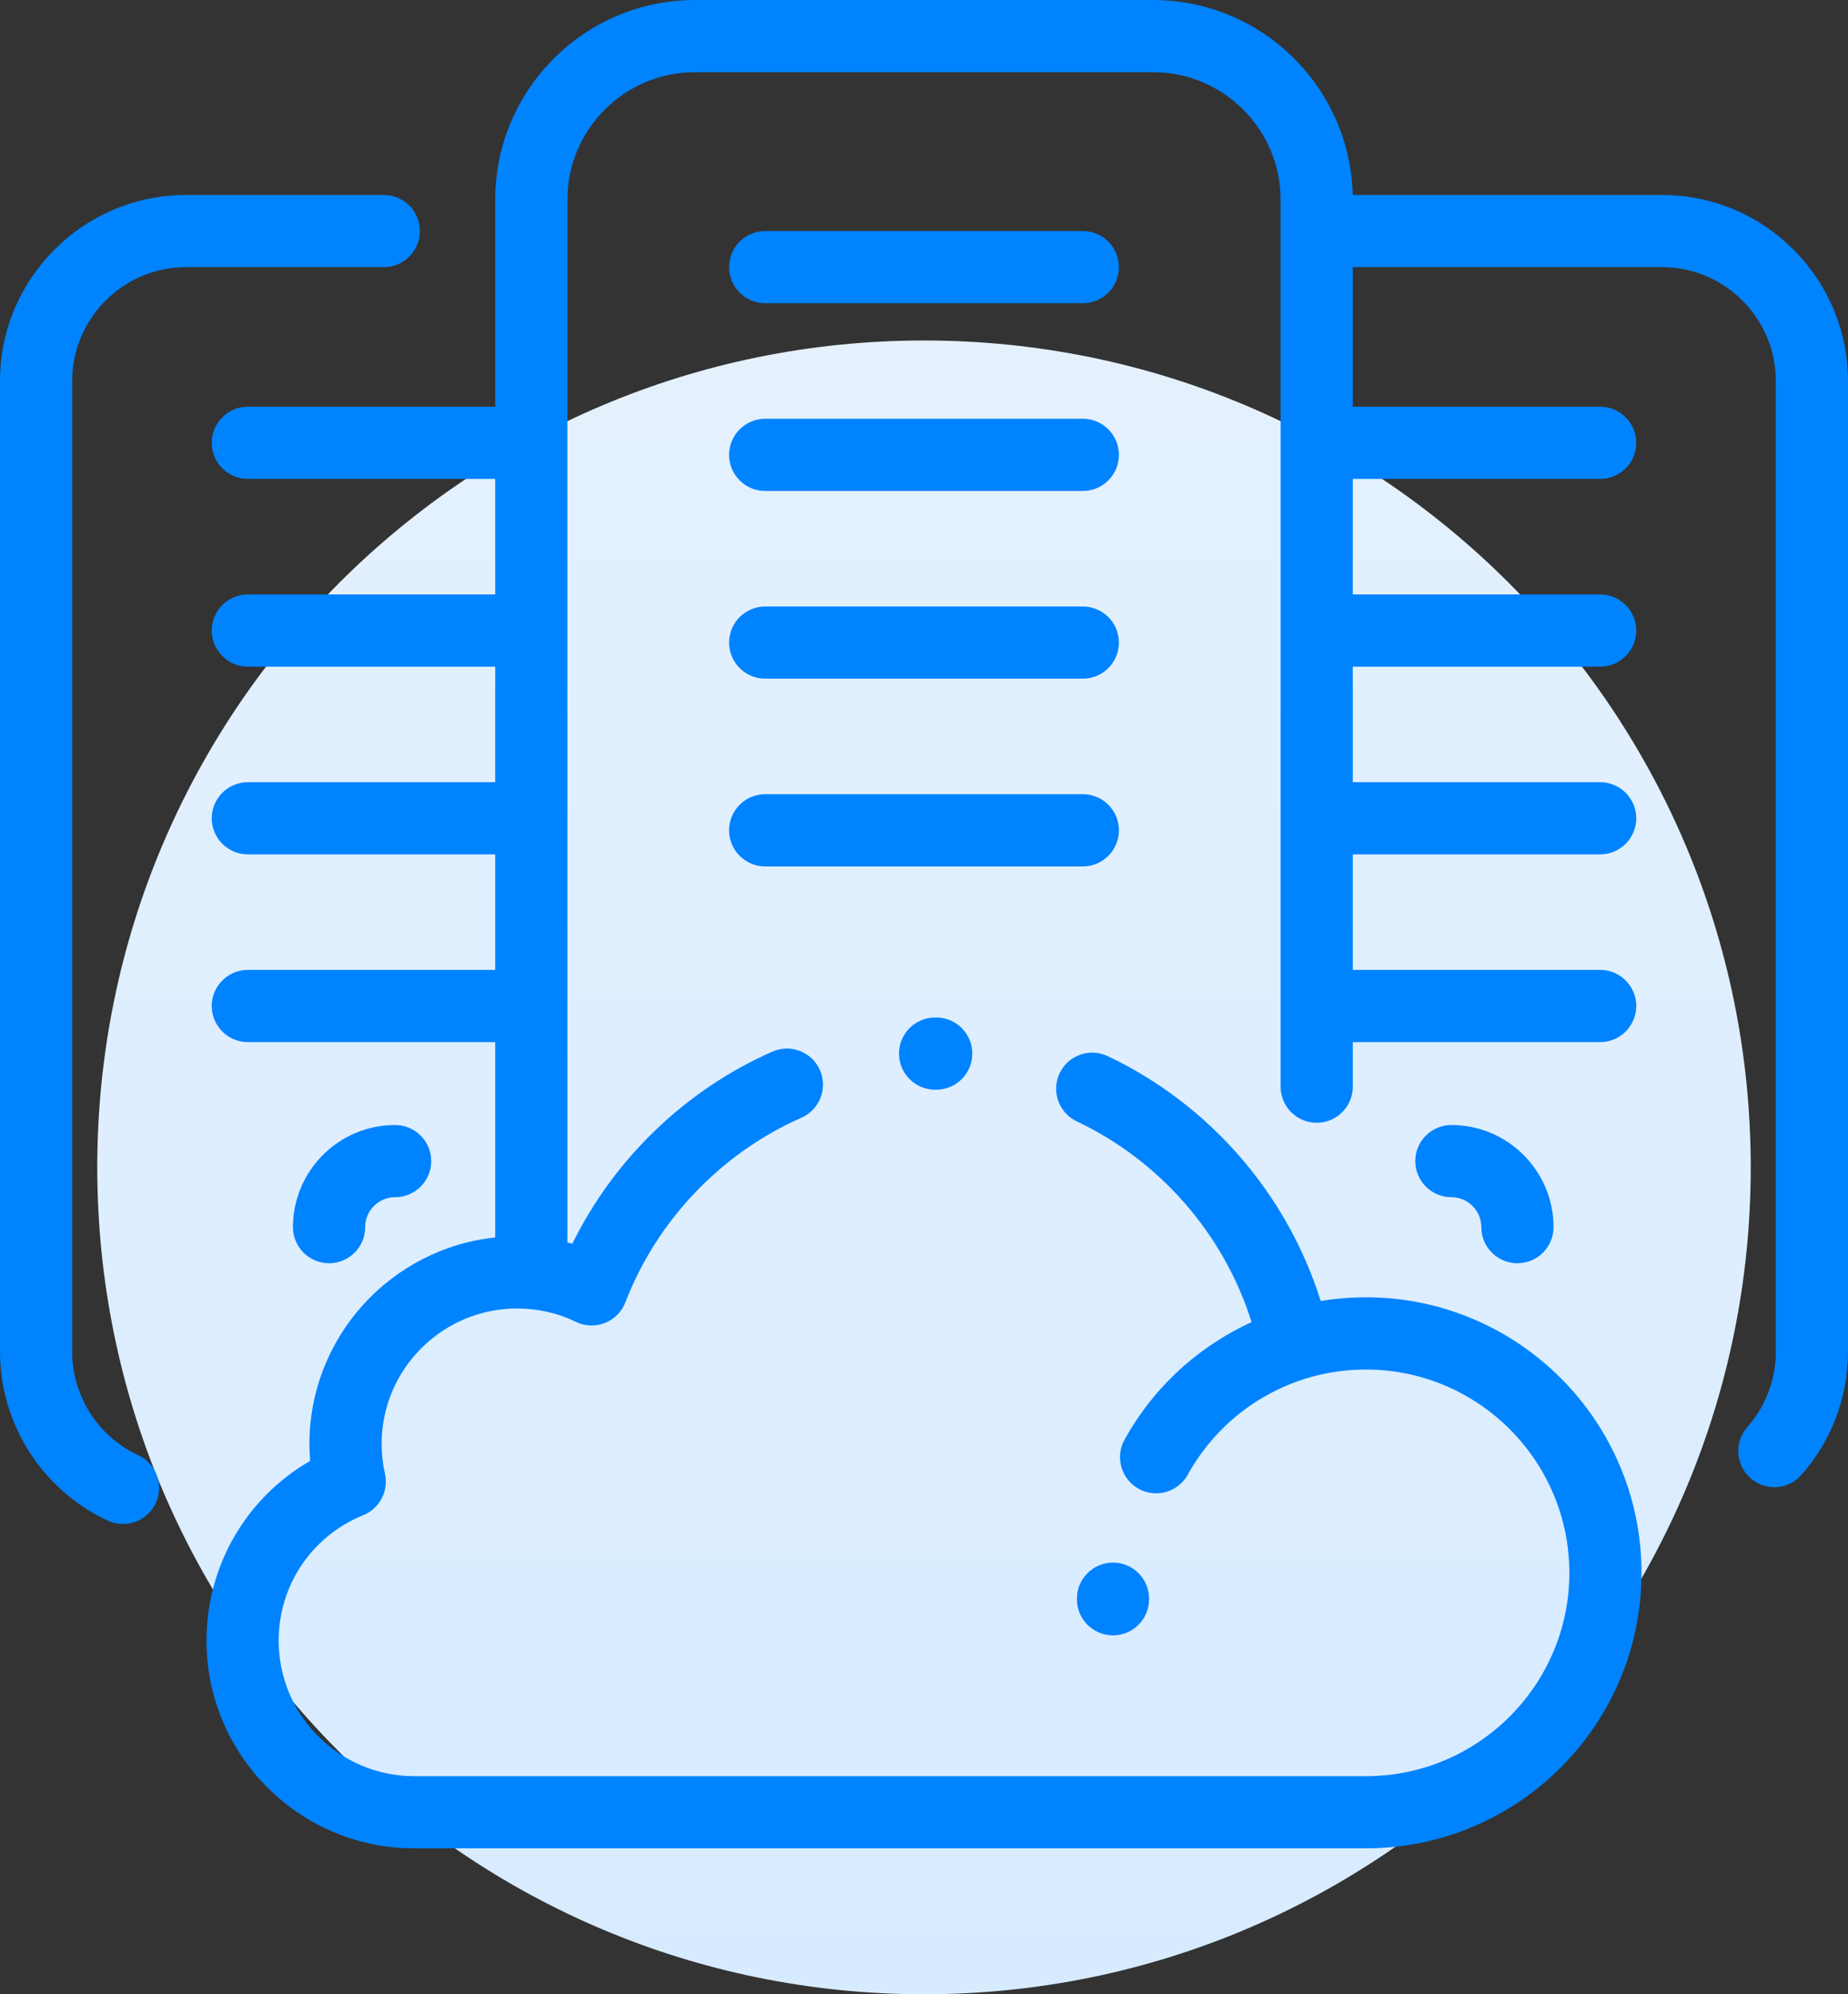 <svg width="38" height="41" viewBox="0 0 38 41" fill="none" xmlns="http://www.w3.org/2000/svg">
<rect x="0" y="0" width="38" height="41" fill="#333333" stroke="none"/>
<path d="M36 24C36 33.389 28.389 41 19 41C9.611 41 2 33.389 2 24C2 14.611 9.611 7 19 7C28.389 7 36 14.611 36 24Z" fill="url(#paint0_linear_409_420)"/>
<path d="M7.892 4.008H3.826C1.717 4.008 0 5.724 0 7.834V27.791C0 29.275 0.87 30.638 2.217 31.263C2.318 31.31 2.424 31.332 2.529 31.332C2.809 31.332 3.077 31.173 3.203 30.902C3.375 30.53 3.214 30.089 2.842 29.917C2.017 29.534 1.484 28.7 1.484 27.791V7.834C1.484 6.543 2.535 5.492 3.826 5.492H7.892C8.302 5.492 8.634 5.16 8.634 4.75C8.634 4.34 8.302 4.008 7.892 4.008Z" fill="#0083FF"/>
<path d="M34.174 4.008H27.815C27.762 1.789 25.942 6.10352e-05 23.71 6.10352e-05H14.29C12.025 6.10352e-05 10.183 1.842 10.183 4.107V8.362H5.096C4.687 8.362 4.354 8.694 4.354 9.104C4.354 9.514 4.687 9.846 5.096 9.846H10.183V12.221H5.096C4.687 12.221 4.354 12.554 4.354 12.964C4.354 13.373 4.687 13.706 5.096 13.706H10.183V16.081H5.096C4.687 16.081 4.354 16.413 4.354 16.823C4.354 17.233 4.687 17.565 5.096 17.565H10.183V19.94H5.096C4.687 19.94 4.354 20.273 4.354 20.682C4.354 21.092 4.687 21.425 5.096 21.425H10.183V25.441C8.039 25.667 6.363 27.484 6.363 29.686C6.363 29.802 6.368 29.919 6.377 30.035C5.066 30.791 4.246 32.185 4.246 33.731C4.246 36.085 6.162 38 8.517 38H28.087C31.212 38 33.754 35.459 33.754 32.336C33.754 29.212 31.212 26.671 28.087 26.671C27.774 26.671 27.463 26.697 27.157 26.747C26.47 24.554 24.874 22.705 22.776 21.712C22.405 21.537 21.963 21.695 21.788 22.066C21.613 22.436 21.771 22.879 22.141 23.054C23.862 23.868 25.172 25.384 25.736 27.181C25.243 27.407 24.78 27.703 24.37 28.059C23.866 28.497 23.446 29.016 23.123 29.599C22.925 29.958 23.055 30.41 23.414 30.608C23.528 30.671 23.651 30.701 23.772 30.701C24.034 30.701 24.287 30.562 24.423 30.318C24.661 29.887 24.971 29.504 25.344 29.18C25.82 28.766 26.392 28.462 26.997 28.299C27.351 28.204 27.716 28.156 28.087 28.156C30.393 28.156 32.27 30.031 32.27 32.336C32.27 34.641 30.393 36.516 28.087 36.516H8.517C6.98 36.516 5.73 35.266 5.73 33.731C5.73 32.591 6.413 31.578 7.47 31.15C7.807 31.013 7.995 30.653 7.916 30.299C7.87 30.096 7.847 29.89 7.847 29.686C7.847 28.15 9.097 26.901 10.634 26.901C11.059 26.901 11.466 26.994 11.845 27.177C12.031 27.267 12.248 27.274 12.44 27.198C12.633 27.122 12.785 26.968 12.86 26.774C13.507 25.09 14.827 23.707 16.48 22.979C16.855 22.813 17.025 22.375 16.86 22C16.695 21.625 16.257 21.455 15.882 21.62C14.094 22.408 12.627 23.825 11.769 25.569C11.735 25.559 11.701 25.551 11.667 25.542V4.107C11.667 2.661 12.844 1.484 14.29 1.484H23.71C25.156 1.484 26.333 2.661 26.333 4.107V22.341C26.333 22.751 26.665 23.083 27.075 23.083C27.485 23.083 27.817 22.751 27.817 22.341V21.425H32.904C33.313 21.425 33.646 21.092 33.646 20.682C33.646 20.273 33.313 19.94 32.904 19.94H27.817V17.565H32.904C33.313 17.565 33.646 17.233 33.646 16.823C33.646 16.413 33.313 16.081 32.904 16.081H27.817V13.706H32.904C33.313 13.706 33.646 13.373 33.646 12.964C33.646 12.554 33.313 12.221 32.904 12.221H27.817V9.846H32.904C33.313 9.846 33.646 9.514 33.646 9.104C33.646 8.694 33.313 8.362 32.904 8.362H27.817V5.492H34.174C35.465 5.492 36.516 6.543 36.516 7.834V27.791C36.516 28.363 36.307 28.913 35.929 29.341C35.658 29.648 35.687 30.117 35.994 30.389C36.135 30.513 36.31 30.575 36.485 30.575C36.691 30.575 36.895 30.49 37.041 30.324C37.66 29.625 38 28.725 38 27.791V7.834C38 5.724 36.283 4.008 34.174 4.008Z" fill="#0083FF"/>
<path d="M22.266 4.75H15.734C15.325 4.75 14.992 5.082 14.992 5.492C14.992 5.902 15.325 6.234 15.734 6.234H22.266C22.675 6.234 23.008 5.902 23.008 5.492C23.008 5.082 22.675 4.75 22.266 4.75Z" fill="#0083FF"/>
<path d="M22.266 12.469H15.734C15.325 12.469 14.992 12.801 14.992 13.211C14.992 13.621 15.325 13.953 15.734 13.953H22.266C22.675 13.953 23.008 13.621 23.008 13.211C23.008 12.801 22.675 12.469 22.266 12.469Z" fill="#0083FF"/>
<path d="M22.266 8.609H15.734C15.325 8.609 14.992 8.942 14.992 9.352C14.992 9.761 15.325 10.094 15.734 10.094H22.266C22.675 10.094 23.008 9.761 23.008 9.352C23.008 8.942 22.675 8.609 22.266 8.609Z" fill="#0083FF"/>
<path d="M22.266 16.328H15.734C15.325 16.328 14.992 16.66 14.992 17.07C14.992 17.48 15.325 17.813 15.734 17.813H22.266C22.675 17.813 23.008 17.48 23.008 17.07C23.008 16.66 22.675 16.328 22.266 16.328Z" fill="#0083FF"/>
<path d="M19.256 20.918C19.248 20.918 19.241 20.919 19.233 20.919L19.228 20.919C18.818 20.919 18.486 21.251 18.486 21.661C18.486 22.07 18.818 22.403 19.228 22.403C19.231 22.403 19.235 22.403 19.238 22.403L19.246 22.403H19.251C19.659 22.403 19.991 22.074 19.993 21.665C19.996 21.255 19.666 20.921 19.256 20.918Z" fill="#0083FF"/>
<path d="M22.886 32.125C22.477 32.125 22.144 32.458 22.144 32.867V32.879C22.144 33.289 22.477 33.621 22.886 33.621C23.296 33.621 23.628 33.289 23.628 32.879V32.867C23.628 32.458 23.296 32.125 22.886 32.125Z" fill="#0083FF"/>
<path d="M8.124 23.129C6.966 23.129 6.024 24.071 6.024 25.229C6.024 25.639 6.357 25.971 6.766 25.971C7.176 25.971 7.509 25.639 7.509 25.229C7.509 24.889 7.785 24.613 8.124 24.613C8.534 24.613 8.867 24.281 8.867 23.871C8.867 23.461 8.534 23.129 8.124 23.129Z" fill="#0083FF"/>
<path d="M29.844 23.129C29.435 23.129 29.102 23.461 29.102 23.871C29.102 24.281 29.435 24.613 29.844 24.613C30.184 24.613 30.46 24.889 30.46 25.229C30.46 25.639 30.793 25.971 31.202 25.971C31.612 25.971 31.945 25.639 31.945 25.229C31.945 24.071 31.002 23.129 29.844 23.129Z" fill="#0083FF"/>
<defs>
<linearGradient id="paint0_linear_409_420" x1="19" y1="6.10352e-05" x2="19" y2="41" gradientUnits="userSpaceOnUse">
<stop stop-color="#E7F2FD"/>
<stop offset="1" stop-color="#D7EBFF"/>
</linearGradient>
</defs>
</svg>
